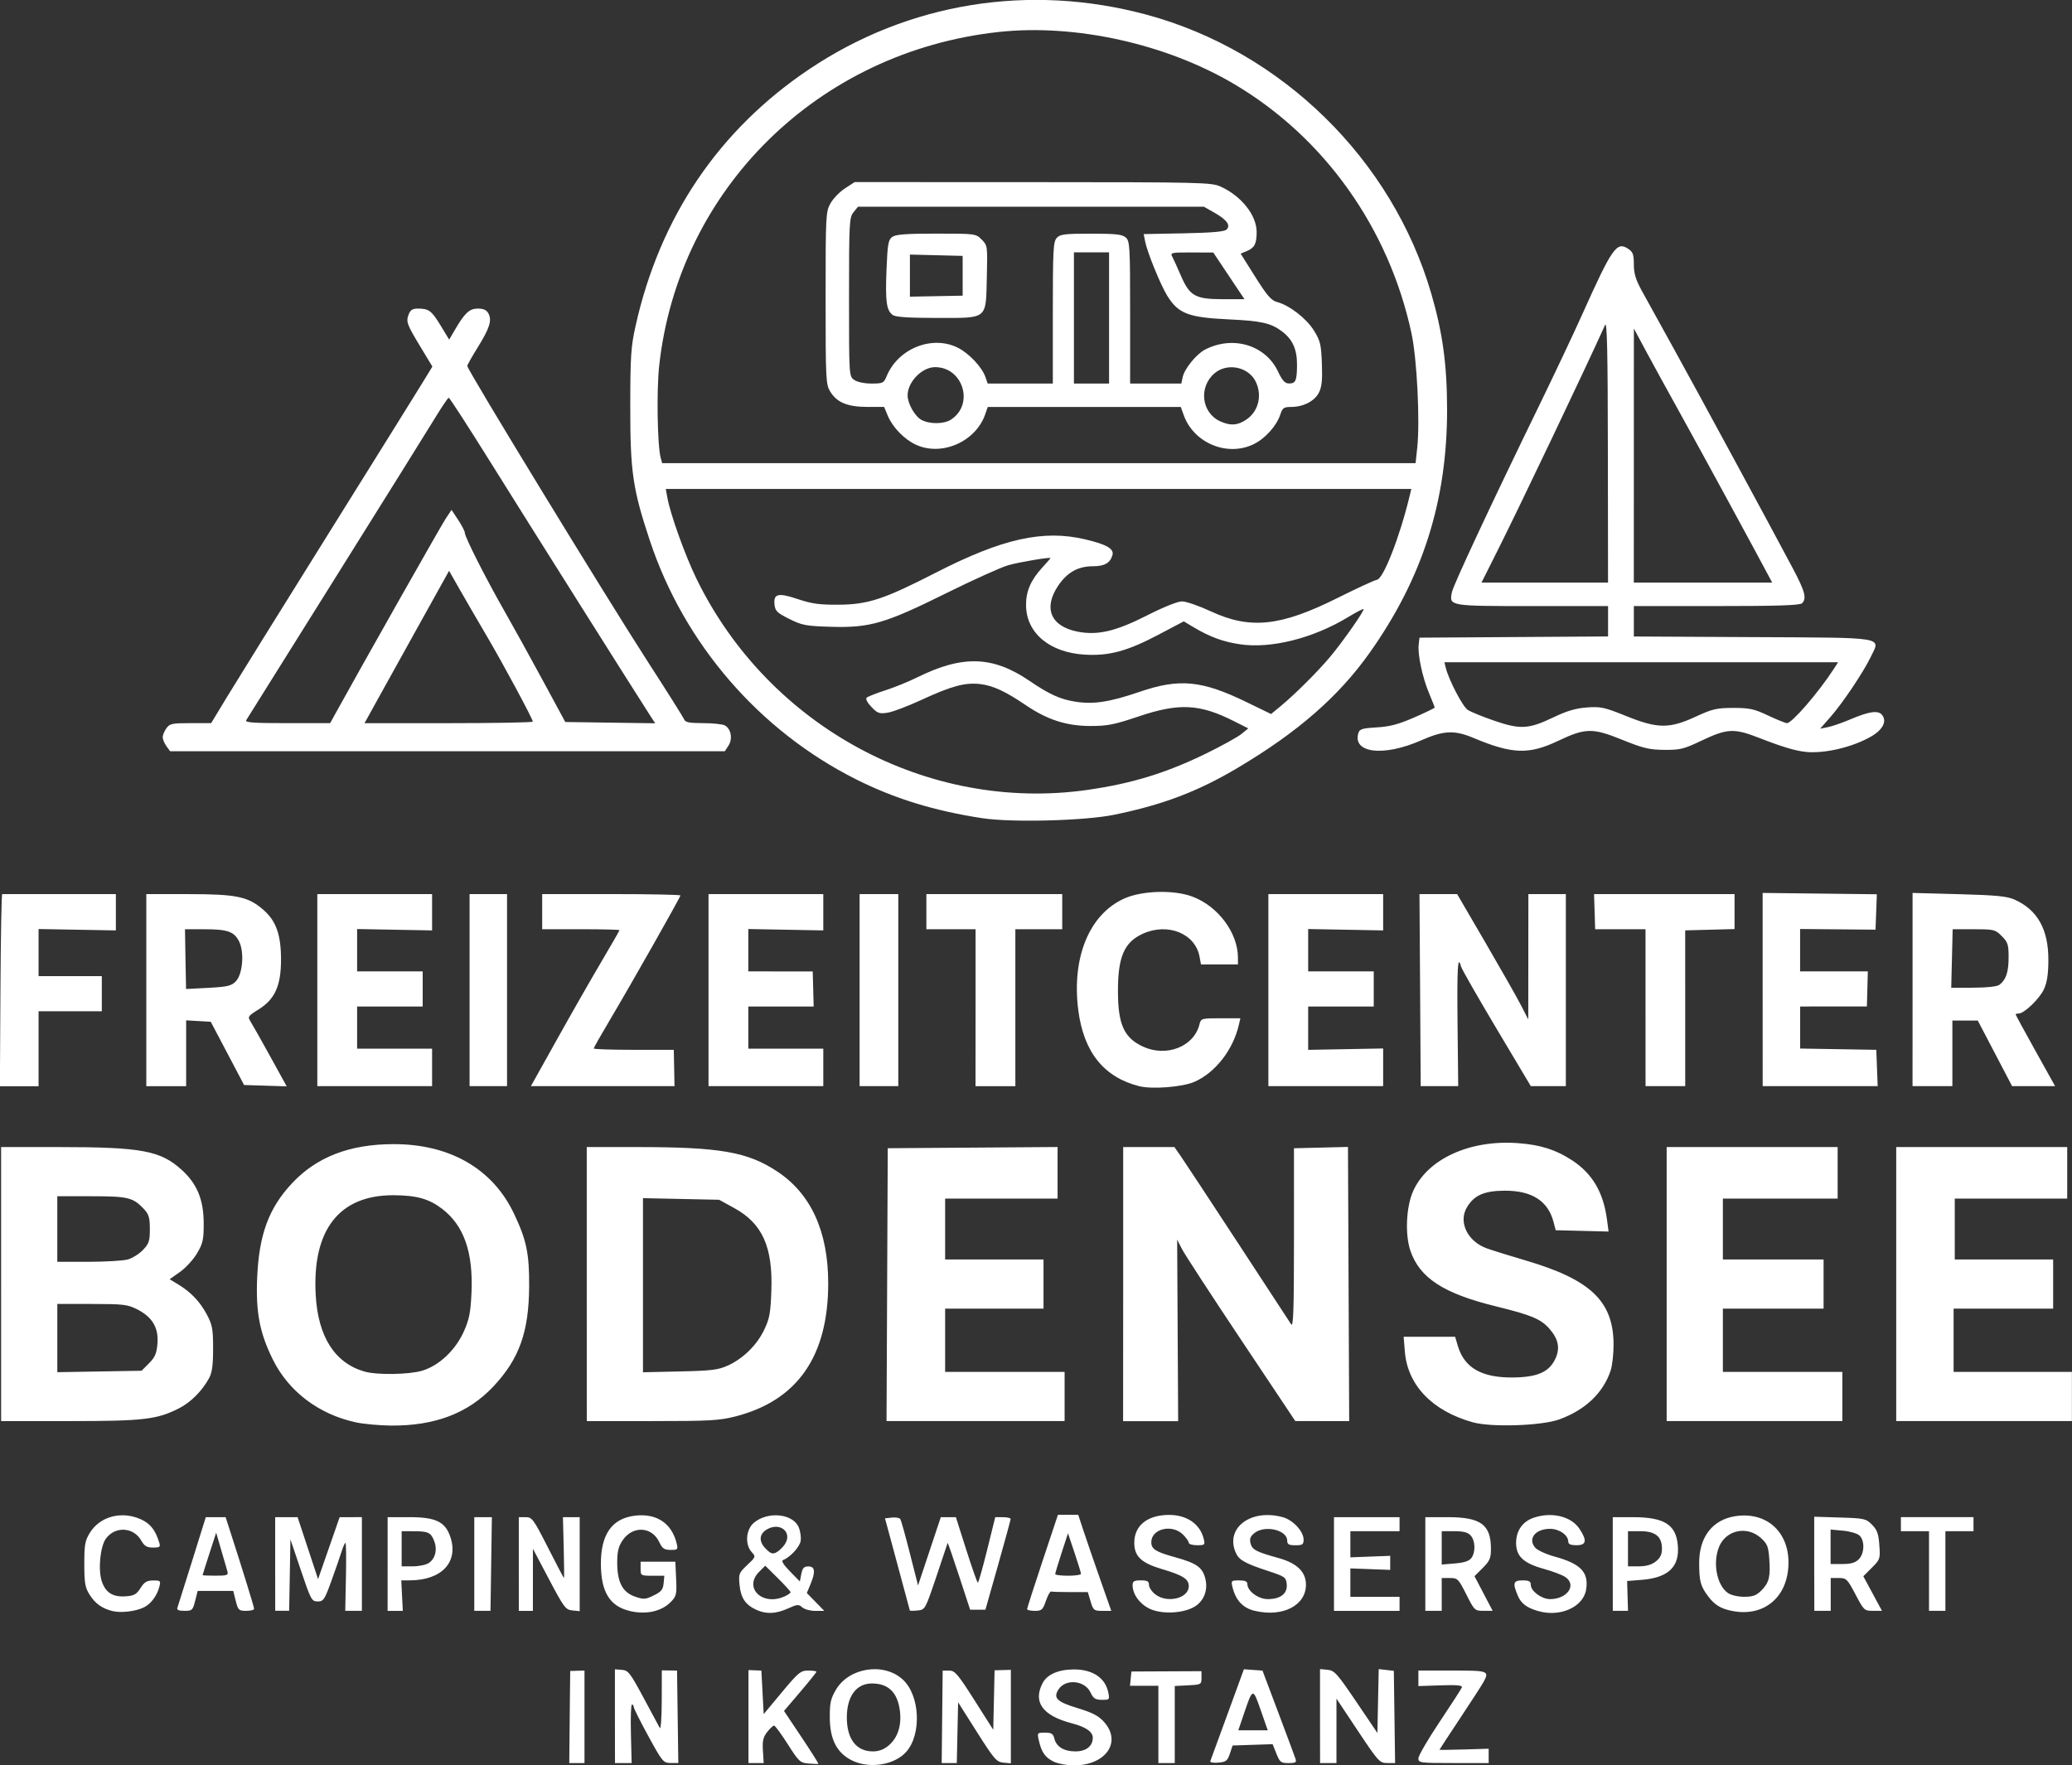<svg xmlns:inkscape="http://www.inkscape.org/namespaces/inkscape" xmlns:sodipodi="http://sodipodi.sourceforge.net/DTD/sodipodi-0.dtd" xmlns="http://www.w3.org/2000/svg" xmlns:svg="http://www.w3.org/2000/svg" width="74.888mm" height="63.818mm" viewBox="0 0 74.888 63.818" id="svg1" xml:space="preserve" inkscape:version="1.4.2 (f4327f4, 2025-05-13)" sodipodi:docname="logo-white.svg"><rect x="0" y="0" width="74.888" height="63.818" fill="#333333" stroke="none"/><defs id="defs1"></defs><g inkscape:label="Layer 1" inkscape:groupmode="layer" id="layer1" transform="translate(-89.804,-32.689)"><path style="fill:#ffffff;fill-opacity:1" d="m 119.028,96.44 c -0.304,-0.025 -0.352,-0.069 -0.752,-0.699 -0.235,-0.369 -0.458,-0.672 -0.495,-0.672 -0.037,0 -0.149,0.104 -0.249,0.232 -0.145,0.185 -0.177,0.322 -0.154,0.677 l 0.028,0.446 -0.275,-1.2e-4 -0.275,-1.1e-4 v -1.681 -1.681 l 0.233,0.009 0.233,0.009 0.042,0.787 0.042,0.787 0.655,-0.787 c 0.599,-0.719 0.681,-0.787 0.953,-0.787 0.164,0 0.298,0.019 0.298,0.042 0,0.023 -0.264,0.352 -0.586,0.73 l -0.586,0.688 0.635,0.95 c 0.349,0.522 0.622,0.956 0.607,0.963 -0.015,0.007 -0.174,10e-4 -0.352,-0.013 z m 1.571,-0.11 c -0.547,-0.271 -0.799,-0.757 -0.804,-1.549 -0.003,-0.525 0.031,-0.682 0.22,-1.005 0.474,-0.809 1.731,-1.002 2.418,-0.372 0.622,0.57 0.689,1.98 0.124,2.615 -0.424,0.477 -1.331,0.621 -1.958,0.311 z m 1.324,-0.543 c 0.324,-0.273 0.47,-0.712 0.408,-1.233 -0.081,-0.68 -0.412,-1.008 -1.016,-1.008 -0.561,0 -0.904,0.466 -0.904,1.228 0,0.782 0.342,1.228 0.944,1.228 0.212,0 0.396,-0.07 0.568,-0.214 z m 5.956,0.581 c -0.303,-0.149 -0.433,-0.338 -0.53,-0.767 -0.061,-0.271 -0.056,-0.277 0.223,-0.277 0.235,0 0.295,0.038 0.339,0.214 0.074,0.297 0.348,0.464 0.76,0.464 0.387,0 0.629,-0.189 0.629,-0.492 0,-0.219 -0.25,-0.392 -0.762,-0.525 -1.049,-0.273 -1.407,-0.765 -1.053,-1.449 0.164,-0.318 0.575,-0.497 1.139,-0.497 0.673,0 1.131,0.308 1.236,0.831 0.052,0.261 0.044,0.27 -0.232,0.268 -0.237,-0.002 -0.307,-0.048 -0.413,-0.272 -0.204,-0.433 -0.895,-0.499 -1.15,-0.109 -0.206,0.314 -0.068,0.451 0.688,0.682 0.555,0.169 0.76,0.278 0.965,0.511 0.638,0.726 0.04,1.563 -1.113,1.558 -0.246,-0.001 -0.573,-0.064 -0.726,-0.139 z m -17.484,-1.608 0.018,-1.665 0.258,-0.008 0.258,-0.008 -1e-5,1.672 v 1.672 h -0.275 l -0.275,1e-5 z m 1.634,-0.03 v -1.695 l 0.252,0.019 c 0.229,0.017 0.299,0.108 0.776,0.996 0.288,0.537 0.555,1.034 0.593,1.104 0.038,0.07 0.069,-0.368 0.071,-0.977 l 0.003,-1.104 0.275,0.003 0.275,0.003 0.023,1.672 0.023,1.672 -0.277,-0.002 c -0.265,-0.002 -0.299,-0.043 -0.806,-0.97 -0.291,-0.532 -0.529,-1.008 -0.529,-1.056 0,-0.049 -0.029,-0.088 -0.064,-0.088 -0.035,-9e-5 -0.052,0.476 -0.037,1.058 l 0.026,1.058 h -0.301 -0.301 z m 11.828,0.022 0.018,-1.672 h 0.234 c 0.207,0 0.311,0.122 0.914,1.07 l 0.68,1.07 0.024,-1.075 0.024,-1.075 0.294,-0.008 0.294,-0.008 v 1.69 1.69 l -0.271,-0.026 c -0.246,-0.024 -0.333,-0.125 -0.953,-1.103 l -0.682,-1.077 -0.024,1.098 -0.024,1.098 h -0.273 l -0.273,1e-5 z m 7.814,0.275 v -1.397 h -0.513 -0.513 l 0.026,-0.258 0.026,-0.258 1.266,-0.006 1.266,-0.006 3.3e-4,0.243 c 3.1e-4,0.236 -0.013,0.244 -0.483,0.268 l -0.483,0.025 v 1.393 1.393 h -0.296 -0.296 z m 1.875,1.332 c 0.017,-0.042 0.297,-0.807 0.623,-1.701 l 0.593,-1.625 0.336,0.024 0.336,0.024 0.574,1.524 c 0.316,0.838 0.596,1.591 0.622,1.672 0.04,0.122 -0.004,0.148 -0.254,0.148 -0.275,0 -0.315,-0.032 -0.439,-0.342 l -0.137,-0.342 -0.723,0.024 -0.723,0.024 -0.099,0.296 c -0.087,0.26 -0.138,0.3 -0.418,0.323 -0.176,0.015 -0.306,-0.007 -0.289,-0.049 z m 1.824,-1.848 c -0.285,-0.816 -0.285,-0.816 -0.61,0.139 l -0.2,0.589 h 0.532 0.532 z m 2.143,0.214 v -1.699 l 0.274,0.026 c 0.248,0.024 0.346,0.134 1.037,1.155 l 0.763,1.128 0.024,-1.154 0.024,-1.154 0.273,0.031 0.273,0.031 0.023,1.667 0.023,1.667 h -0.285 c -0.273,0 -0.32,-0.052 -1.06,-1.164 l -0.774,-1.164 -3.5e-4,1.164 -3.6e-4,1.164 h -0.296 -0.296 z m 3.556,1.527 c 0,-0.094 0.345,-0.687 0.766,-1.316 0.421,-0.63 0.784,-1.191 0.805,-1.247 0.029,-0.076 -0.165,-0.095 -0.766,-0.075 l -0.805,0.027 v -0.281 -0.281 h 1.228 c 1.306,0 1.34,0.012 1.129,0.408 -0.054,0.102 -0.435,0.692 -0.847,1.312 -0.411,0.62 -0.748,1.134 -0.748,1.143 -1e-4,0.009 0.4,0.004 0.889,-0.01 l 0.889,-0.027 v 0.259 0.259 h -1.27 c -1.219,0 -1.27,-0.007 -1.27,-0.172 z m -47.202,-5.324 c -0.38,-0.095 -0.624,-0.271 -0.83,-0.6 -0.157,-0.251 -0.186,-0.419 -0.186,-1.101 0,-0.702 0.026,-0.846 0.204,-1.132 0.368,-0.592 1.15,-0.797 1.844,-0.482 0.337,0.153 0.519,0.383 0.657,0.83 0.053,0.171 0.03,0.19 -0.222,0.19 -0.223,-4.2e-4 -0.311,-0.053 -0.426,-0.255 -0.277,-0.487 -0.935,-0.525 -1.272,-0.074 -0.209,0.28 -0.293,1.125 -0.153,1.548 0.135,0.409 0.401,0.577 0.863,0.544 0.306,-0.022 0.393,-0.071 0.536,-0.298 0.136,-0.217 0.228,-0.273 0.455,-0.275 0.265,-0.003 0.28,0.012 0.229,0.217 -0.082,0.325 -0.297,0.62 -0.547,0.748 -0.296,0.152 -0.841,0.218 -1.152,0.14 z m 18.692,-0.005 c -0.718,-0.171 -1.034,-0.688 -1.037,-1.699 -0.003,-1.072 0.403,-1.646 1.234,-1.744 0.78,-0.092 1.33,0.275 1.505,1.007 0.052,0.218 0.038,0.233 -0.221,0.231 -0.228,-0.002 -0.299,-0.05 -0.404,-0.275 -0.268,-0.576 -0.965,-0.612 -1.332,-0.068 -0.148,0.219 -0.192,0.405 -0.192,0.802 1.8e-4,0.707 0.192,1.073 0.642,1.229 0.314,0.109 0.376,0.105 0.677,-0.042 0.271,-0.132 0.336,-0.212 0.358,-0.437 l 0.026,-0.275 h -0.429 c -0.42,0 -0.429,-0.005 -0.429,-0.254 v -0.254 h 0.628 0.628 l 0.028,0.614 c 0.026,0.564 0.011,0.632 -0.19,0.839 -0.337,0.347 -0.896,0.47 -1.494,0.328 z m 4.591,-0.036 c -0.397,-0.175 -0.571,-0.429 -0.616,-0.897 -0.039,-0.404 -0.025,-0.44 0.276,-0.724 0.311,-0.293 0.314,-0.302 0.161,-0.471 -0.248,-0.274 -0.209,-0.808 0.075,-1.053 0.5,-0.43 1.418,-0.341 1.626,0.159 0.062,0.148 0.093,0.375 0.068,0.504 -0.042,0.218 -0.386,0.586 -0.635,0.68 -0.071,0.027 0.015,0.168 0.249,0.407 l 0.358,0.367 0.054,-0.272 c 0.043,-0.215 0.097,-0.272 0.256,-0.272 0.242,0 0.263,0.195 0.072,0.653 l -0.129,0.309 0.316,0.323 0.316,0.323 h -0.328 c -0.18,0 -0.392,-0.058 -0.47,-0.129 -0.128,-0.115 -0.18,-0.111 -0.515,0.041 -0.431,0.196 -0.776,0.212 -1.135,0.054 z m 1.012,-0.488 c 0.119,-0.054 0.216,-0.122 0.216,-0.151 0,-0.029 -0.206,-0.257 -0.458,-0.506 l -0.458,-0.453 -0.219,0.219 c -0.579,0.579 0.12,1.255 0.92,0.89 z m 0.011,-1.89 c 0.278,-0.424 -0.167,-0.803 -0.636,-0.541 -0.299,0.167 -0.32,0.445 -0.054,0.71 0.178,0.178 0.247,0.201 0.387,0.126 0.093,-0.05 0.23,-0.183 0.304,-0.295 z m 13.185,2.337 c -0.36,-0.169 -0.619,-0.526 -0.619,-0.853 0,-0.142 0.054,-0.174 0.296,-0.174 0.236,0 0.296,0.033 0.296,0.163 0,0.09 0.1,0.242 0.223,0.339 0.432,0.34 1.216,0.151 1.216,-0.293 0,-0.258 -0.214,-0.393 -0.977,-0.619 -0.74,-0.219 -0.993,-0.46 -0.993,-0.948 0,-0.617 0.462,-0.996 1.228,-1.008 0.659,-0.01 1.147,0.319 1.281,0.863 0.054,0.221 0.042,0.233 -0.241,0.233 -0.164,0 -0.298,-0.04 -0.298,-0.088 0,-0.049 -0.093,-0.182 -0.208,-0.296 -0.394,-0.394 -1.147,-0.213 -1.147,0.275 0,0.248 0.156,0.347 0.844,0.538 0.787,0.218 0.998,0.363 1.105,0.763 0.117,0.435 -0.057,0.862 -0.432,1.056 -0.432,0.224 -1.154,0.246 -1.575,0.049 z m 3.801,0.076 c -0.435,-0.103 -0.695,-0.382 -0.812,-0.869 -0.053,-0.22 -0.04,-0.233 0.242,-0.233 0.212,0 0.298,0.038 0.298,0.131 0,0.255 0.395,0.546 0.739,0.546 0.46,0 0.716,-0.201 0.684,-0.537 -0.025,-0.252 -0.062,-0.279 -0.67,-0.479 -0.831,-0.273 -1.051,-0.395 -1.166,-0.648 -0.41,-0.9 0.534,-1.62 1.7,-1.296 0.365,0.101 0.746,0.514 0.746,0.808 0,0.178 -0.039,0.205 -0.296,0.205 -0.237,0 -0.296,-0.033 -0.296,-0.165 0,-0.391 -0.813,-0.577 -1.189,-0.273 -0.145,0.117 -0.178,0.208 -0.137,0.37 0.058,0.23 0.203,0.306 1.021,0.533 0.659,0.183 0.982,0.499 0.982,0.96 0,0.753 -0.84,1.184 -1.845,0.946 z m 10.222,0.003 c -0.411,-0.125 -0.602,-0.273 -0.722,-0.559 -0.19,-0.454 -0.16,-0.546 0.176,-0.546 0.236,0 0.296,0.033 0.296,0.163 0,0.223 0.393,0.514 0.694,0.514 0.632,0 0.983,-0.518 0.545,-0.805 -0.11,-0.072 -0.458,-0.203 -0.773,-0.29 -0.731,-0.203 -0.997,-0.453 -0.997,-0.937 0,-0.435 0.229,-0.768 0.624,-0.906 0.649,-0.227 1.359,-0.061 1.661,0.389 0.288,0.429 0.259,0.601 -0.103,0.601 -0.207,0 -0.296,-0.038 -0.296,-0.127 0,-0.238 -0.323,-0.466 -0.661,-0.466 -0.525,0 -0.807,0.352 -0.541,0.674 0.081,0.099 0.391,0.242 0.711,0.33 0.943,0.259 1.236,0.566 1.136,1.192 -0.102,0.637 -0.954,1.013 -1.75,0.771 z m 7.032,2.4e-4 c -0.415,-0.081 -0.638,-0.217 -0.876,-0.535 -0.271,-0.362 -0.32,-0.546 -0.32,-1.206 0,-0.938 0.487,-1.563 1.316,-1.687 1.1,-0.165 1.912,0.547 1.912,1.675 0,1.234 -0.866,1.981 -2.032,1.753 z m 1.049,-0.738 c 0.282,-0.282 0.336,-0.495 0.289,-1.145 -0.033,-0.452 -0.072,-0.548 -0.308,-0.759 -0.499,-0.446 -1.252,-0.287 -1.504,0.317 -0.241,0.576 -0.087,1.392 0.315,1.674 0.113,0.08 0.364,0.138 0.59,0.138 0.312,0 0.439,-0.046 0.618,-0.225 z m -57.248,0.627 c 0.021,-0.058 0.26,-0.82 0.533,-1.693 l 0.495,-1.587 h 0.358 0.358 l 0.171,0.529 c 0.442,1.367 0.859,2.717 0.859,2.784 0,0.041 -0.129,0.074 -0.286,0.074 -0.266,0 -0.293,-0.025 -0.377,-0.36 l -0.091,-0.36 h -0.643 -0.643 l -0.091,0.36 c -0.085,0.337 -0.109,0.36 -0.386,0.36 -0.2,0 -0.283,-0.034 -0.258,-0.106 z m 1.812,-1.312 c -0.023,-0.082 -0.125,-0.432 -0.226,-0.778 l -0.183,-0.63 -0.245,0.757 c -0.135,0.416 -0.245,0.767 -0.246,0.778 -5.61e-4,0.012 0.211,0.021 0.47,0.021 0.409,0 0.466,-0.02 0.429,-0.148 z m 1.724,-0.275 v -1.693 h 0.405 0.405 l 0.37,1.12 0.37,1.12 0.39,-1.12 0.39,-1.12 0.402,-2.9e-4 0.402,-2.9e-4 v 1.693 1.693 h -0.301 -0.301 l 0.025,-1.228 c 0.014,-0.675 0.006,-1.228 -0.017,-1.228 -0.024,7e-5 -0.087,0.143 -0.142,0.318 -0.054,0.175 -0.22,0.651 -0.367,1.058 -0.246,0.681 -0.287,0.741 -0.495,0.741 -0.216,0 -0.246,-0.055 -0.606,-1.122 l -0.379,-1.122 -0.023,1.291 -0.023,1.291 h -0.252 -0.252 z m 4.064,0 v -1.693 h 0.792 c 0.952,0 1.295,0.168 1.478,0.723 0.297,0.897 -0.314,1.554 -1.452,1.561 l -0.325,0.002 0.028,0.551 0.028,0.551 -0.275,-1.8e-4 -0.275,-1.7e-4 z m 1.495,-0.04 c 0.229,-0.16 0.307,-0.476 0.193,-0.778 -0.121,-0.318 -0.215,-0.365 -0.736,-0.366 l -0.445,-0.001 v 0.635 0.635 h 0.405 c 0.222,0 0.485,-0.056 0.583,-0.125 z m 1.637,0.04 v -1.693 l 0.318,-9e-5 0.318,-9e-5 -0.025,1.693 -0.025,1.693 h -0.293 -0.293 z m 1.609,0 v -1.693 h 0.248 c 0.232,0 0.282,0.068 0.807,1.101 0.308,0.605 0.568,1.101 0.578,1.101 0.01,7e-5 0.005,-0.495 -0.01,-1.101 l -0.028,-1.101 h 0.303 0.303 v 1.699 1.699 l -0.264,-0.026 c -0.245,-0.025 -0.305,-0.105 -0.845,-1.127 l -0.581,-1.101 -0.001,1.122 -0.001,1.122 h -0.254 -0.254 z m 14.133,1.678 c -0.003,-0.015 -0.207,-0.769 -0.452,-1.678 l -0.446,-1.651 0.252,-0.027 c 0.139,-0.015 0.275,0.01 0.304,0.056 0.028,0.046 0.184,0.604 0.345,1.241 l 0.294,1.157 0.411,-1.234 0.411,-1.234 h 0.273 0.273 l 0.376,1.183 c 0.207,0.651 0.395,1.184 0.418,1.184 0.023,3.2e-4 0.174,-0.532 0.335,-1.183 l 0.293,-1.184 h 0.279 c 0.153,0 0.278,0.029 0.278,0.064 -4e-4,0.035 -0.206,0.787 -0.456,1.672 l -0.456,1.609 h -0.276 -0.276 l -0.402,-1.228 c -0.221,-0.675 -0.406,-1.209 -0.412,-1.185 -0.006,0.023 -0.191,0.576 -0.411,1.228 -0.399,1.18 -0.402,1.185 -0.676,1.212 -0.151,0.015 -0.278,0.015 -0.281,0 z m 4.239,-0.048 c 0,-0.035 0.251,-0.816 0.557,-1.736 l 0.557,-1.672 h 0.367 0.367 l 0.188,0.572 c 0.104,0.314 0.372,1.095 0.597,1.736 l 0.409,1.164 h -0.323 c -0.303,0 -0.329,-0.021 -0.424,-0.339 l -0.101,-0.339 h -0.632 c -0.347,0 -0.66,-0.01 -0.695,-0.021 -0.035,-0.012 -0.119,0.141 -0.188,0.339 -0.112,0.325 -0.151,0.36 -0.402,0.36 -0.153,0 -0.278,-0.029 -0.278,-0.063 z m 1.947,-1.274 c 0,-0.037 -0.106,-0.382 -0.235,-0.767 l -0.235,-0.699 -0.231,0.708 c -0.127,0.39 -0.231,0.735 -0.231,0.767 0,0.032 0.21,0.059 0.466,0.059 0.256,0 0.466,-0.03 0.466,-0.067 z m 9.144,-0.356 v -1.693 h 1.185 1.185 v 0.254 0.254 h -0.889 -0.889 v 0.472 0.472 l 0.72,-0.027 0.72,-0.027 v 0.254 0.254 l -0.72,-0.027 -0.72,-0.027 v 0.514 0.514 h 0.889 0.889 v 0.254 0.254 h -1.185 -1.185 z m 3.302,0 v -1.693 h 0.809 c 1.196,0 1.562,0.269 1.562,1.147 0,0.337 -0.043,0.436 -0.297,0.69 l -0.297,0.297 0.328,0.626 0.328,0.626 h -0.327 c -0.319,0 -0.333,-0.013 -0.625,-0.593 -0.284,-0.563 -0.313,-0.593 -0.594,-0.593 h -0.295 v 0.593 0.593 h -0.296 -0.296 z m 1.664,-0.215 c 0.157,-0.214 0.144,-0.629 -0.026,-0.816 -0.102,-0.113 -0.262,-0.155 -0.593,-0.155 h -0.453 v 0.603 0.603 l 0.478,-0.04 c 0.335,-0.028 0.513,-0.087 0.593,-0.196 z m 5.11,0.215 v -1.693 h 0.722 c 1.129,0 1.557,0.263 1.628,1.001 0.076,0.789 -0.334,1.187 -1.304,1.265 l -0.527,0.042 0.016,0.539 0.016,0.539 -0.275,-2e-5 -0.275,-2e-5 z m 1.555,-0.091 c 0.163,-0.129 0.223,-0.253 0.223,-0.466 0,-0.436 -0.24,-0.629 -0.783,-0.629 l -0.445,9e-5 v 0.635 0.635 h 0.391 c 0.267,-1e-5 0.461,-0.056 0.614,-0.175 z m 5.726,0.083 v -1.701 l 0.93,0.029 c 0.879,0.027 0.942,0.041 1.158,0.258 0.185,0.185 0.236,0.326 0.266,0.739 0.036,0.494 0.027,0.52 -0.271,0.818 l -0.308,0.308 0.337,0.625 0.337,0.625 H 157.502 c -0.316,0 -0.333,-0.016 -0.636,-0.593 -0.294,-0.559 -0.328,-0.593 -0.603,-0.593 h -0.292 v 0.593 0.593 h -0.296 -0.296 z m 1.609,-0.162 c 0.213,-0.213 0.224,-0.688 0.021,-0.865 -0.082,-0.071 -0.348,-0.148 -0.593,-0.17 l -0.445,-0.04 v 0.623 0.623 h 0.423 c 0.31,0 0.468,-0.045 0.593,-0.169 z m 2.54,0.423 v -1.439 h -0.508 -0.508 v -0.254 -0.254 h 1.312 1.312 v 0.254 0.254 h -0.508 -0.508 v 1.439 1.439 h -0.296 -0.296 z m -56.871,-5.377 c -1.332,-0.29 -2.42,-1.116 -2.991,-2.274 -0.477,-0.967 -0.618,-1.715 -0.562,-2.975 0.068,-1.542 0.423,-2.498 1.259,-3.391 0.89,-0.951 2.084,-1.412 3.666,-1.414 2.037,-0.003 3.583,0.888 4.354,2.509 0.455,0.955 0.557,1.448 0.55,2.636 -0.01,1.647 -0.359,2.623 -1.296,3.618 -0.908,0.965 -2.104,1.422 -3.693,1.411 -0.419,-0.003 -0.998,-0.057 -1.288,-0.119 z m 2.407,-1.863 c 0.608,-0.18 1.204,-0.739 1.506,-1.413 0.198,-0.441 0.246,-0.683 0.279,-1.403 0.066,-1.468 -0.274,-2.438 -1.066,-3.04 -0.473,-0.36 -0.922,-0.485 -1.753,-0.488 -1.958,-0.007 -2.939,1.247 -2.812,3.593 0.082,1.519 0.686,2.471 1.766,2.782 0.446,0.128 1.604,0.111 2.081,-0.031 z m 37.977,1.865 c -1.469,-0.411 -2.36,-1.34 -2.458,-2.561 l -0.043,-0.531 h 0.93 0.93 l 0.1,0.335 c 0.238,0.796 0.874,1.154 2.018,1.136 0.852,-0.013 1.266,-0.193 1.493,-0.651 0.193,-0.389 0.131,-0.73 -0.201,-1.108 -0.312,-0.355 -0.65,-0.496 -1.943,-0.814 -1.895,-0.465 -2.758,-1.031 -3.088,-2.024 -0.194,-0.584 -0.147,-1.577 0.102,-2.136 0.519,-1.166 2.045,-1.866 3.79,-1.738 0.813,0.059 1.374,0.238 1.961,0.624 0.727,0.477 1.123,1.149 1.255,2.125 l 0.06,0.447 -0.956,-0.024 -0.956,-0.024 -0.076,-0.293 c -0.197,-0.763 -0.78,-1.139 -1.764,-1.136 -0.744,0.002 -1.115,0.166 -1.373,0.609 -0.31,0.531 0.03,1.227 0.723,1.476 0.2,0.072 0.832,0.269 1.404,0.437 2.34,0.688 3.162,1.467 3.178,3.012 0.003,0.35 -0.045,0.789 -0.108,0.975 -0.271,0.807 -0.915,1.417 -1.853,1.759 -0.634,0.231 -2.458,0.292 -3.124,0.105 z m -53.193,-4.997 v -4.953 h 2.068 c 3.022,0 3.704,0.128 4.478,0.841 0.543,0.501 0.773,1.067 0.776,1.911 0.002,0.594 -0.027,0.728 -0.239,1.087 -0.132,0.225 -0.41,0.528 -0.616,0.674 l -0.375,0.265 0.304,0.184 c 0.463,0.28 0.793,0.626 1.041,1.093 0.197,0.372 0.225,0.521 0.225,1.228 3.08e-4,0.61 -0.036,0.871 -0.149,1.078 -0.252,0.461 -0.662,0.87 -1.09,1.087 -0.791,0.401 -1.276,0.457 -3.946,0.458 l -2.476,10e-4 z m 5.346,2.863 c 0.219,-0.219 0.276,-0.353 0.305,-0.72 0.045,-0.566 -0.188,-0.955 -0.738,-1.233 -0.34,-0.172 -0.499,-0.191 -1.629,-0.191 h -1.252 v 1.233 1.233 l 1.523,-0.026 1.523,-0.026 z m -0.769,-3.752 c 0.166,-0.046 0.413,-0.201 0.55,-0.344 0.218,-0.227 0.249,-0.323 0.249,-0.756 0,-0.412 -0.036,-0.534 -0.212,-0.722 -0.392,-0.42 -0.576,-0.464 -1.901,-0.464 h -1.232 v 1.185 1.185 l 1.122,-4.7e-4 c 0.617,-2.6e-4 1.257,-0.038 1.423,-0.084 z m 16.59,0.889 v -4.953 h 1.811 c 3.01,0 4.006,0.174 5.079,0.886 1.217,0.808 1.836,2.169 1.837,4.037 2.1e-4,2.643 -1.115,4.242 -3.358,4.816 -0.574,0.147 -0.941,0.167 -3.011,0.167 h -2.357 z m 5.09,2.951 c 0.563,-0.259 1.05,-0.735 1.317,-1.286 0.2,-0.413 0.236,-0.609 0.265,-1.422 0.057,-1.583 -0.323,-2.432 -1.338,-2.989 l -0.55,-0.302 -1.376,-0.029 -1.376,-0.029 v 3.147 3.147 l 1.333,-0.03 c 1.14,-0.025 1.39,-0.056 1.725,-0.21 z m 5.767,-2.93 0.022,-4.932 3.069,-0.022 3.069,-0.022 v 0.932 0.932 h -2.032 -2.032 v 1.101 1.101 h 1.778 1.778 v 0.889 0.889 h -1.778 -1.778 v 1.143 1.143 h 2.159 2.159 v 0.889 0.889 h -3.218 -3.218 z m 8.531,-0.021 v -4.953 h 0.926 0.926 l 0.222,0.318 c 0.122,0.175 1.049,1.581 2.059,3.126 1.01,1.544 1.882,2.878 1.938,2.963 0.08,0.122 0.102,-0.533 0.102,-3.104 l -1.9e-4,-3.26 0.976,-0.024 0.976,-0.024 0.022,4.956 0.022,4.956 -0.974,-0.001 -0.974,-10e-4 -1.962,-2.941 c -1.079,-1.617 -2.04,-3.093 -2.135,-3.279 l -0.173,-0.339 0.018,3.281 0.018,3.281 -0.995,-3e-5 -0.995,-3e-5 z m 19.643,0 v -4.953 h 3.09 3.09 v 0.931 0.931 h -2.074 -2.074 v 1.101 1.101 h 1.82 1.82 v 0.889 0.889 h -1.82 -1.82 v 1.143 1.143 h 2.159 2.159 v 0.889 0.889 h -3.175 -3.175 z m 8.297,0 v -4.953 h 3.09 3.09 v 0.931 0.931 h -2.032 -2.032 v 1.101 1.101 h 1.778 1.778 v 0.889 0.889 h -1.799 -1.799 v 1.143 1.143 h 2.138 2.138 v 0.889 0.889 h -3.175 -3.175 z m -27.369,-7.156 c -1.269,-0.321 -1.998,-1.232 -2.193,-2.74 -0.247,-1.91 0.399,-3.477 1.664,-4.043 0.642,-0.287 1.782,-0.32 2.455,-0.07 0.931,0.345 1.651,1.31 1.651,2.214 v 0.239 h -0.668 -0.668 l -0.054,-0.288 c -0.156,-0.831 -1.149,-1.229 -2.046,-0.822 -0.683,0.31 -0.91,0.848 -0.901,2.133 0.008,1.161 0.23,1.638 0.908,1.95 0.845,0.388 1.835,5e-5 2.036,-0.798 0.056,-0.225 0.067,-0.228 0.769,-0.228 h 0.712 l -0.054,0.233 c -0.21,0.908 -0.848,1.729 -1.603,2.063 -0.432,0.191 -1.535,0.278 -2.008,0.158 z m -41.15,-3.47 c 0.011,-1.909 0.039,-3.471 0.064,-3.471 0.024,0 0.959,0 2.076,0 h 2.032 l 1.13e-4,0.656 1.13e-4,0.656 -1.397,-0.025 -1.397,-0.025 v 0.851 0.851 h 1.143 1.143 v 0.635 0.635 h -1.143 -1.143 v 1.355 1.355 h -0.699 l -0.699,1e-5 z m 5.272,0 v -3.471 h 1.509 c 1.735,0 2.16,0.086 2.701,0.549 0.479,0.41 0.659,0.908 0.659,1.821 0,0.942 -0.221,1.432 -0.813,1.8 -0.379,0.236 -0.398,0.264 -0.29,0.433 0.063,0.099 0.384,0.668 0.712,1.263 l 0.596,1.083 -0.77,-0.024 -0.77,-0.024 -0.602,-1.143 -0.602,-1.143 -0.445,-0.026 -0.445,-0.026 v 1.19 1.19 h -0.72 -0.72 z m 3.231,-0.314 c 0.254,-0.254 0.32,-1.065 0.119,-1.454 -0.182,-0.353 -0.417,-0.433 -1.259,-0.433 l -0.693,-1e-5 0.018,1.08 c 0.01,0.594 0.02,1.08 0.021,1.08 0.001,0 0.364,-0.019 0.805,-0.042 0.682,-0.036 0.83,-0.07 0.989,-0.23 z m 2.95,0.314 v -3.471 h 2.074 2.074 l 1.2e-4,0.656 1.1e-4,0.656 -1.355,-0.025 -1.355,-0.025 v 0.766 0.766 h 1.185 1.185 v 0.635 0.635 h -1.185 -1.185 v 0.762 0.762 h 1.355 1.355 v 0.677 0.677 h -2.074 -2.074 z m 5.503,0 v -3.471 h 0.677 0.677 v 3.471 3.471 h -0.677 -0.677 z m 3.15,1.799 c 0.512,-0.92 1.232,-2.181 1.6,-2.803 0.368,-0.622 0.668,-1.146 0.668,-1.164 0,-0.018 -0.629,-0.034 -1.397,-0.034 h -1.397 v -0.635 -0.635 h 2.498 c 1.374,0 2.498,0.022 2.498,0.05 0,0.064 -1.775,3.198 -2.547,4.497 -0.322,0.542 -0.586,1.008 -0.586,1.034 -3e-5,0.027 0.651,0.049 1.447,0.049 h 1.447 l 0.013,0.656 0.013,0.656 -2.595,-4e-5 -2.595,-4e-5 z m 5.486,-1.799 v -3.471 h 2.074 2.074 l 1.2e-4,0.656 1.2e-4,0.656 -1.355,-0.025 -1.355,-0.025 v 0.766 0.766 l 1.164,5.2e-4 1.164,5.1e-4 0.017,0.634 0.017,0.634 h -1.181 -1.181 v 0.762 0.762 h 1.355 1.355 v 0.677 0.677 h -2.074 -2.074 z m 5.461,0 v -3.471 h 0.699 0.699 v 3.471 3.471 h -0.699 -0.699 z m 4.191,0.635 v -2.836 h -0.889 -0.889 v -0.635 -0.635 h 2.455 2.455 v 0.635 0.635 h -0.847 -0.847 v 2.836 2.836 h -0.72 -0.72 z m 10.583,-0.635 v -3.471 h 2.074 2.074 l 1.2e-4,0.656 1.2e-4,0.656 -1.355,-0.025 -1.355,-0.025 v 0.766 0.766 h 1.185 1.185 v 0.635 0.635 h -1.185 -1.185 l -1.2e-4,0.783 -1.2e-4,0.783 1.355,-0.025 1.355,-0.025 v 0.681 0.681 h -2.074 -2.074 z m 5.484,-3e-5 -0.023,-3.471 0.681,3e-5 0.681,3e-5 1.024,1.757 c 0.563,0.966 1.142,1.985 1.285,2.265 l 0.261,0.508 0.002,-2.265 0.002,-2.265 h 0.677 0.677 v 3.471 3.471 h -0.633 -0.633 l -1.239,-2.079 c -0.681,-1.143 -1.258,-2.153 -1.282,-2.244 -0.119,-0.455 -0.148,0.028 -0.127,2.079 l 0.024,2.244 h -0.678 -0.678 z m 8.147,0.635 v -2.836 l -0.91,-4.1e-4 -0.91,-4.1e-4 -0.02,-0.635 -0.02,-0.635 h 2.539 2.539 v 0.632 0.632 l -0.892,0.024 -0.892,0.024 5.2e-4,2.815 5.1e-4,2.815 h -0.717 -0.717 z m 4.233,-0.656 -7e-5,-3.493 2.064,0.024 2.064,0.024 -0.024,0.64 -0.024,0.64 -1.363,-0.012 -1.363,-0.012 v 0.766 0.766 h 1.224 1.224 l -0.017,0.634 -0.017,0.634 -1.206,8.4e-4 -1.206,8.5e-4 v 0.76 0.76 l 1.376,0.023 1.376,0.023 0.025,0.656 0.025,0.656 h -2.078 -2.078 z m 5.419,0 -1.4e-4,-3.493 1.672,0.045 c 1.346,0.036 1.738,0.074 2.011,0.195 0.828,0.367 1.227,1.074 1.225,2.173 -7.5e-4,0.518 -0.045,0.816 -0.158,1.064 -0.157,0.345 -0.715,0.883 -0.917,0.883 -0.059,0 -0.108,0.014 -0.108,0.031 0,0.017 0.321,0.608 0.713,1.312 l 0.713,1.281 -0.777,-6e-5 -0.777,-5e-5 -0.62,-1.185 -0.62,-1.185 h -0.459 -0.459 v 1.185 1.185 h -0.72 -0.72 z m 3.14,-0.172 c 0.238,-0.183 0.331,-0.462 0.331,-0.993 0,-0.462 -0.028,-0.548 -0.247,-0.768 -0.237,-0.237 -0.28,-0.247 -1.011,-0.247 h -0.764 l -0.026,1.058 -0.026,1.058 0.804,-0.003 c 0.498,-0.002 0.855,-0.042 0.939,-0.106 z m -36.756,-6.021 c -1.746,-0.268 -3.18,-0.709 -4.568,-1.406 -3.497,-1.755 -6.211,-4.895 -7.451,-8.621 -0.621,-1.866 -0.713,-2.494 -0.711,-4.842 0.001,-1.825 0.024,-2.175 0.189,-2.916 0.875,-3.938 3.007,-7.096 6.273,-9.289 3.59,-2.411 7.959,-3.118 12.2,-1.974 4.881,1.317 8.877,5.233 10.288,10.081 0.413,1.421 0.57,2.567 0.572,4.183 0.004,3.311 -0.883,6.1 -2.799,8.803 -1.122,1.583 -2.605,2.876 -4.774,4.162 -1.449,0.859 -2.693,1.331 -4.469,1.695 -1.052,0.216 -3.698,0.284 -4.748,0.123 z m 3.794,-1.025 c 1.599,-0.227 2.849,-0.611 4.295,-1.318 0.559,-0.273 1.129,-0.589 1.267,-0.701 l 0.251,-0.204 -0.526,-0.265 c -1.233,-0.622 -1.979,-0.659 -3.432,-0.169 -0.891,0.3 -1.131,0.348 -1.752,0.347 -0.861,-0.001 -1.554,-0.225 -2.328,-0.75 -0.744,-0.505 -1.188,-0.71 -1.652,-0.765 -0.543,-0.064 -1.034,0.068 -2.114,0.568 -0.49,0.227 -1.043,0.437 -1.23,0.466 -0.302,0.047 -0.366,0.025 -0.588,-0.208 -0.151,-0.159 -0.218,-0.29 -0.169,-0.335 0.044,-0.041 0.347,-0.16 0.673,-0.265 0.326,-0.105 0.84,-0.314 1.143,-0.464 1.649,-0.817 2.74,-0.783 4.071,0.125 0.71,0.484 1.105,0.664 1.655,0.75 0.656,0.103 1.238,0.014 2.325,-0.358 1.438,-0.492 2.246,-0.413 3.873,0.379 l 0.874,0.425 0.353,-0.291 c 0.499,-0.412 1.301,-1.209 1.762,-1.753 0.445,-0.524 1.273,-1.704 1.227,-1.75 -0.016,-0.016 -0.273,0.117 -0.571,0.298 -1.259,0.762 -2.779,1.142 -3.9,0.974 -0.618,-0.092 -1.093,-0.269 -1.704,-0.635 l -0.322,-0.193 -0.906,0.478 c -1.131,0.597 -1.785,0.775 -2.661,0.726 -1.28,-0.072 -2.126,-0.781 -2.134,-1.787 -0.004,-0.505 0.17,-0.906 0.591,-1.366 0.161,-0.176 0.293,-0.327 0.293,-0.337 0,-0.046 -1.111,0.14 -1.524,0.256 -0.256,0.071 -1.27,0.529 -2.253,1.016 -2.208,1.095 -2.754,1.253 -4.171,1.21 -0.893,-0.027 -1.032,-0.053 -1.493,-0.284 -0.448,-0.224 -0.511,-0.286 -0.535,-0.53 -0.037,-0.387 0.138,-0.424 0.861,-0.181 0.486,0.163 0.771,0.202 1.452,0.197 1.074,-0.008 1.635,-0.193 3.526,-1.162 2.398,-1.229 3.875,-1.558 5.389,-1.201 0.78,0.184 1.055,0.344 0.986,0.575 -0.084,0.284 -0.287,0.398 -0.71,0.398 -0.534,1.8e-4 -0.93,0.224 -1.254,0.708 -0.546,0.816 -0.26,1.473 0.721,1.659 0.719,0.136 1.37,-0.018 2.497,-0.591 0.591,-0.301 1.104,-0.506 1.262,-0.506 0.147,0 0.613,0.161 1.036,0.358 1.427,0.663 2.524,0.548 4.58,-0.48 0.699,-0.349 1.341,-0.646 1.428,-0.659 0.236,-0.035 0.834,-1.573 1.187,-3.051 l 0.056,-0.233 h -13.473 -13.473 l 0.058,0.318 c 0.11,0.608 0.647,2.101 1.058,2.942 2.608,5.337 8.359,8.44 14.124,7.62 z m 11.919,-12.37 c 0.103,-0.961 -0.009,-3.206 -0.206,-4.127 -0.813,-3.804 -3.152,-7.093 -6.414,-9.02 -2.465,-1.457 -5.746,-2.182 -8.51,-1.881 -6.522,0.71 -11.573,5.681 -12.269,12.073 -0.097,0.894 -0.064,2.897 0.056,3.323 l 0.053,0.191 h 13.615 13.615 z m -18.123,-0.11 c -0.419,-0.195 -0.838,-0.627 -1.013,-1.046 l -0.132,-0.318 h -0.6 c -0.715,0 -1.103,-0.158 -1.344,-0.548 -0.163,-0.264 -0.171,-0.416 -0.171,-3.387 0,-3 0.006,-3.122 0.177,-3.426 0.097,-0.173 0.334,-0.417 0.525,-0.541 l 0.348,-0.226 6.439,0.002 c 6.117,0.002 6.456,0.01 6.789,0.161 0.749,0.34 1.301,1.037 1.301,1.642 0,0.42 -0.076,0.57 -0.344,0.683 l -0.234,0.099 0.529,0.841 c 0.427,0.679 0.579,0.854 0.788,0.908 0.443,0.115 1.064,0.596 1.334,1.034 0.228,0.37 0.26,0.504 0.285,1.196 0.022,0.603 -0.003,0.841 -0.111,1.051 -0.158,0.306 -0.565,0.512 -1.009,0.512 -0.255,0 -0.304,0.035 -0.384,0.277 -0.135,0.409 -0.549,0.869 -0.964,1.07 -0.953,0.461 -2.159,-0.039 -2.523,-1.045 l -0.109,-0.302 h -3.488 -3.488 l -0.093,0.268 c -0.345,0.991 -1.574,1.528 -2.506,1.096 z m 11.98,-0.931 c 0.419,-0.302 0.545,-0.884 0.295,-1.367 -0.269,-0.52 -1.021,-0.667 -1.472,-0.287 -0.588,0.494 -0.483,1.428 0.196,1.74 0.381,0.175 0.653,0.151 0.982,-0.086 z m -10.703,0.021 c 0.842,-0.552 0.43,-1.892 -0.58,-1.892 -0.474,0 -0.993,0.534 -0.993,1.02 0,0.295 0.259,0.755 0.498,0.885 0.301,0.163 0.817,0.158 1.076,-0.012 z m -2.329,-1.57 c 0.416,-1.004 1.657,-1.493 2.583,-1.018 0.399,0.204 0.861,0.697 0.983,1.048 l 0.084,0.241 h 1.177 1.177 v -2.554 c 0,-2.258 0.016,-2.572 0.14,-2.709 0.122,-0.135 0.282,-0.155 1.242,-0.155 0.907,0 1.129,0.025 1.257,0.14 0.144,0.13 0.155,0.328 0.155,2.709 v 2.569 h 0.925 0.925 l 0.052,-0.239 c 0.066,-0.301 0.495,-0.827 0.806,-0.988 1.007,-0.521 2.187,-0.166 2.638,0.794 0.149,0.318 0.247,0.427 0.386,0.43 0.251,0.005 0.295,-0.093 0.3,-0.66 0.005,-0.571 -0.158,-0.935 -0.549,-1.227 -0.4,-0.299 -0.741,-0.375 -1.937,-0.431 -1.443,-0.068 -1.805,-0.208 -2.204,-0.853 -0.243,-0.393 -0.723,-1.571 -0.799,-1.961 l -0.052,-0.268 1.444,-0.028 c 1.027,-0.02 1.476,-0.06 1.552,-0.137 0.154,-0.154 0.008,-0.354 -0.446,-0.612 l -0.373,-0.212 h -6.252 -6.252 l -0.162,0.2 c -0.152,0.188 -0.162,0.37 -0.162,3.064 0,2.864 3e-5,2.865 0.188,2.996 0.111,0.078 0.367,0.132 0.625,0.132 0.411,0 0.443,-0.016 0.549,-0.271 z m 0.219,-2.206 c -0.228,-0.166 -0.272,-0.484 -0.226,-1.633 0.037,-0.932 0.063,-1.085 0.207,-1.19 0.126,-0.092 0.494,-0.12 1.591,-0.12 1.414,0 1.429,0.002 1.641,0.214 0.211,0.211 0.214,0.231 0.187,1.346 -0.038,1.567 0.058,1.488 -1.803,1.488 -1.029,0 -1.495,-0.031 -1.597,-0.106 z m 2.526,-1.418 v -0.72 l -0.953,-0.024 -0.953,-0.024 v 0.761 0.761 l 0.953,-0.018 0.953,-0.018 z m 5.292,1.524 v -2.371 h -0.635 -0.635 v 2.371 2.371 h 0.635 0.635 z m 4.331,-1.521 -0.564,-0.844 -0.784,-0.003 c -0.721,-0.003 -0.777,0.009 -0.703,0.145 0.045,0.082 0.186,0.391 0.314,0.689 0.319,0.742 0.522,0.856 1.525,0.856 l 0.775,3.2e-4 z m 20.857,17.207 c -0.376,-0.035 -0.841,-0.174 -1.693,-0.506 -0.917,-0.357 -1.15,-0.344 -2.121,0.118 -0.6,0.286 -0.742,0.32 -1.308,0.315 -0.544,-0.005 -0.763,-0.058 -1.524,-0.366 -1.069,-0.433 -1.326,-0.428 -2.319,0.044 -1.048,0.498 -1.655,0.477 -3.041,-0.105 -0.704,-0.296 -1.081,-0.279 -1.914,0.088 -1.356,0.596 -2.487,0.456 -2.254,-0.279 0.042,-0.133 0.155,-0.166 0.662,-0.195 0.471,-0.027 0.781,-0.109 1.352,-0.358 0.407,-0.178 0.741,-0.339 0.741,-0.358 0,-0.019 -0.092,-0.253 -0.204,-0.519 -0.238,-0.567 -0.416,-1.4 -0.375,-1.757 l 0.029,-0.251 3.408,-0.022 3.408,-0.022 v -0.549 -0.549 h -2.741 c -3.016,0 -3.004,0.002 -2.902,-0.505 0.052,-0.259 1.422,-3.191 3.148,-6.734 0.544,-1.118 1.238,-2.584 1.541,-3.26 1.107,-2.466 1.263,-2.69 1.68,-2.417 0.173,0.114 0.206,0.203 0.206,0.564 0,0.328 0.067,0.552 0.286,0.951 0.157,0.287 0.687,1.246 1.176,2.13 0.892,1.613 3.424,6.288 4.266,7.874 0.461,0.869 0.528,1.118 0.351,1.295 -0.075,0.075 -0.879,0.102 -3.09,0.102 h -2.989 v 0.55 0.55 l 4.288,0.022 c 4.9,0.025 4.63,-0.02 4.274,0.717 -0.269,0.558 -1.019,1.674 -1.462,2.177 l -0.367,0.417 0.28,-0.056 c 0.154,-0.031 0.516,-0.156 0.803,-0.278 0.686,-0.292 1.01,-0.339 1.151,-0.169 0.188,0.226 0.038,0.533 -0.378,0.777 -0.664,0.389 -1.674,0.631 -2.367,0.566 z m -9.126,-1.249 c 0.484,-0.233 0.805,-0.327 1.209,-0.357 0.497,-0.036 0.633,-0.007 1.407,0.306 1.145,0.463 1.568,0.468 2.52,0.029 0.613,-0.283 0.761,-0.318 1.365,-0.318 0.589,0 0.753,0.036 1.258,0.275 0.32,0.151 0.626,0.275 0.681,0.275 0.183,0 1.151,-1.123 1.697,-1.968 l 0.15,-0.233 h -7.114 -7.114 l 0.046,0.191 c 0.106,0.439 0.612,1.412 0.797,1.532 0.11,0.071 0.543,0.248 0.962,0.392 0.938,0.322 1.244,0.304 2.135,-0.124 z m 1.966,-9.632 c -0.004,-3.605 -0.029,-4.711 -0.101,-4.551 -0.702,1.558 -3.056,6.5 -3.862,8.107 l -0.605,1.206 h 2.287 2.287 z m 5.838,4.572 c -0.476,-0.9 -2.469,-4.565 -3.166,-5.821 -0.478,-0.861 -1.063,-1.928 -1.301,-2.371 l -0.431,-0.804 -0.001,4.593 -0.001,4.593 h 2.501 2.501 z m -57.939,6.098 c -0.072,-0.103 -0.132,-0.247 -0.132,-0.32 0,-0.072 0.059,-0.216 0.132,-0.32 0.119,-0.17 0.203,-0.188 0.876,-0.188 h 0.744 l 0.577,-0.953 c 0.317,-0.524 1.956,-3.162 3.642,-5.863 1.686,-2.701 3.226,-5.172 3.421,-5.492 l 0.356,-0.582 -0.416,-0.688 c -0.509,-0.841 -0.542,-0.931 -0.441,-1.197 0.06,-0.159 0.142,-0.211 0.329,-0.211 0.399,0 0.498,0.073 0.825,0.612 l 0.31,0.51 0.191,-0.328 c 0.37,-0.636 0.538,-0.794 0.846,-0.794 0.205,0 0.314,0.051 0.382,0.177 0.133,0.248 0.042,0.534 -0.391,1.231 -0.206,0.332 -0.375,0.632 -0.375,0.665 0,0.139 5,8.329 6.55,10.731 0.684,1.058 1.265,1.982 1.292,2.053 0.038,0.099 0.194,0.129 0.681,0.129 0.347,0 0.701,0.037 0.786,0.082 0.225,0.121 0.292,0.488 0.133,0.731 l -0.133,0.203 H 105.978 95.952 Z m 6.096,-1.146 c 0.94,-1.707 3.833,-6.823 3.999,-7.071 l 0.213,-0.32 0.24,0.362 c 0.132,0.199 0.241,0.411 0.241,0.47 5.1e-4,0.15 0.762,1.654 1.425,2.814 0.306,0.536 0.927,1.659 1.381,2.498 l 0.824,1.524 1.625,0.023 1.625,0.023 -0.154,-0.235 c -0.353,-0.538 -4.435,-7.015 -5.79,-9.188 -0.806,-1.292 -1.489,-2.348 -1.518,-2.346 -0.029,0.002 -0.266,0.354 -0.527,0.783 -0.261,0.429 -1.882,3.028 -3.602,5.775 -1.72,2.747 -3.156,5.043 -3.192,5.101 -0.051,0.083 0.267,0.106 1.485,0.105 l 1.55,-7e-4 z m 7.149,0.262 c 0,-0.095 -1.067,-2.079 -1.663,-3.091 -0.31,-0.528 -0.744,-1.274 -0.964,-1.66 l -0.399,-0.7 -1.001,1.801 c -0.55,0.991 -1.238,2.23 -1.528,2.754 l -0.527,0.953 h 3.04 c 1.672,0 3.04,-0.025 3.04,-0.056 z" id="path1"></path></g></svg>